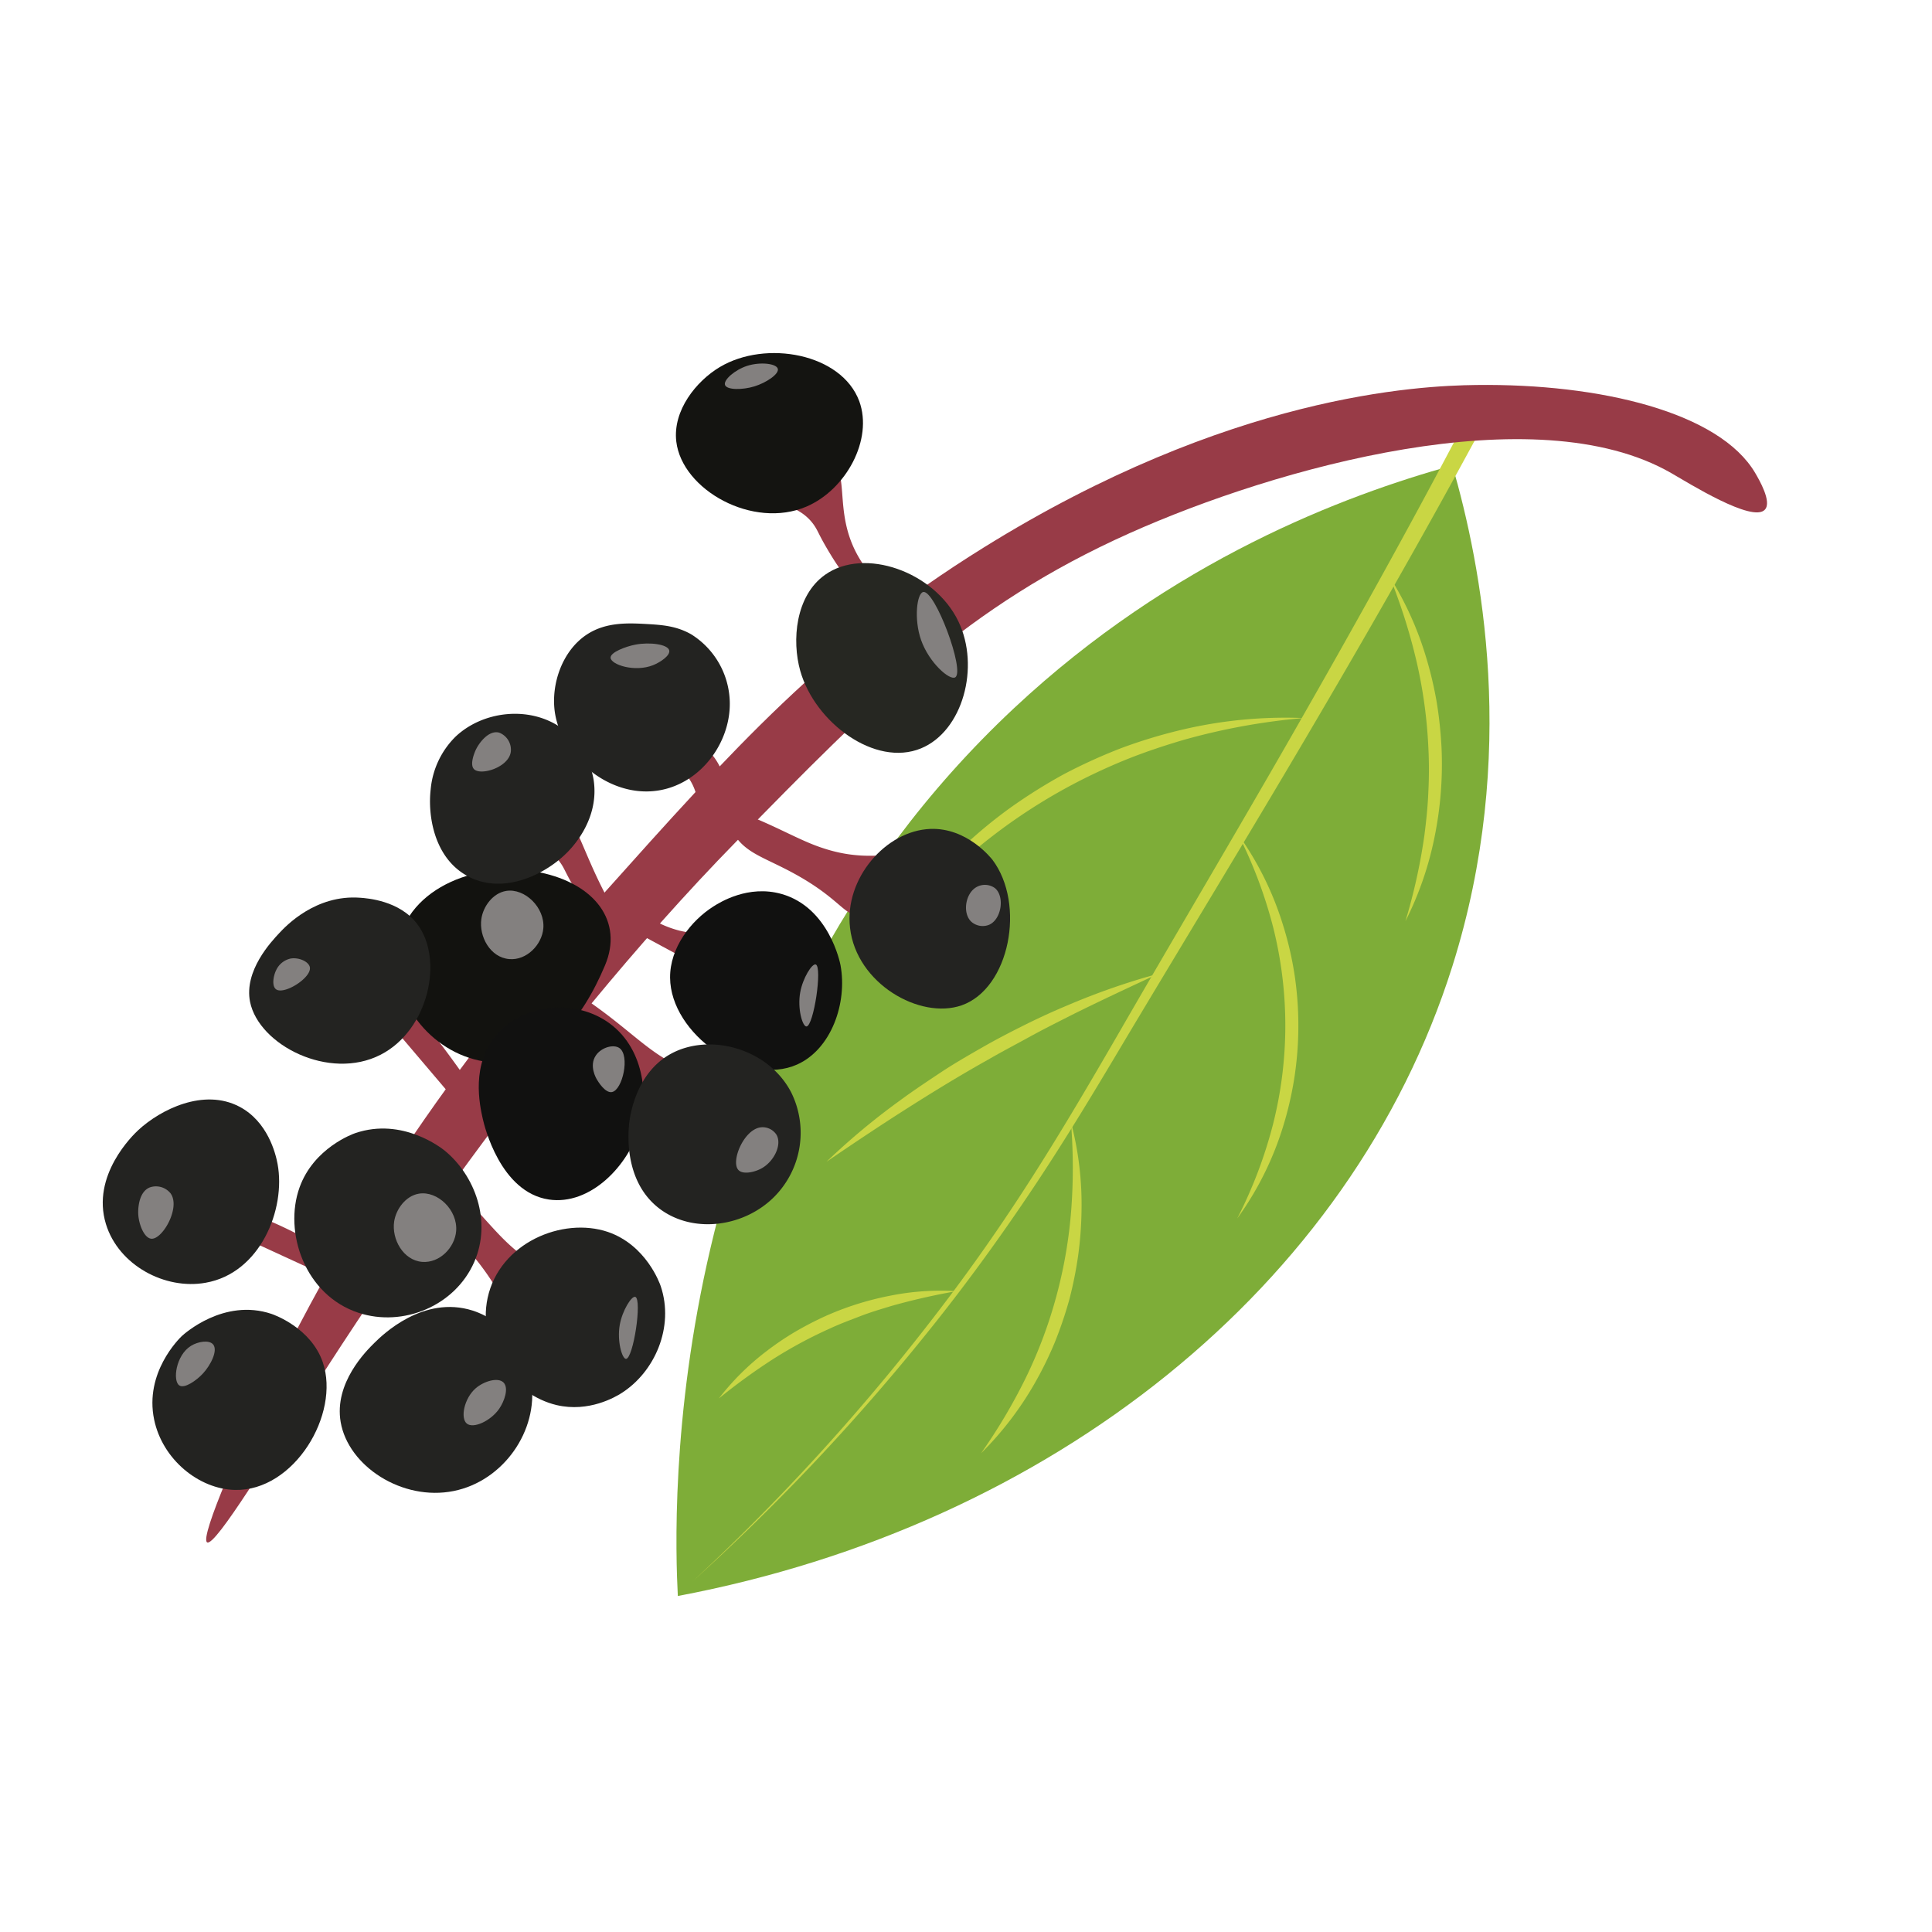 <svg xmlns="http://www.w3.org/2000/svg" viewBox="0 0 439 439"><path d="M306.67,25.53C282.1,32.33,243,47.07,207.11,80.64,126,156.5,129.75,264.36,130.67,282.42c84.76-16,153-70.18,176-143.11C321.83,91.23,313.2,48.14,306.67,25.53Z" transform="translate(23.35 80.23)" fill="#7ead38"/><path d="M312.43,18.61c-12.58,23.28-25.74,46.22-39.16,69s-27.17,45.36-40.71,68C225.79,167,219,178.33,211.64,189.37s-15.1,21.74-23.37,32.07A487.77,487.77,0,0,1,134,279.13a485.26,485.26,0,0,0,53.49-58.34q12.18-15.61,22.88-32.28c7.14-11.09,13.82-22.48,20.44-33.91C244,131.73,257.52,109,270.64,86.08s26-46,38.26-69.35a2,2,0,0,1,3.55,1.85h0Z" transform="translate(23.35 80.23)" fill="#c9d644"/><path d="M140,237.53a58,58,0,0,1,10.86-10.77,65.51,65.51,0,0,1,6.38-4.32,76.45,76.45,0,0,1,6.84-3.56,67.52,67.52,0,0,1,14.67-4.66A58.69,58.69,0,0,1,194,213.15a150.46,150.46,0,0,0-14.71,3.34c-2.38.73-4.77,1.42-7.09,2.32s-4.65,1.75-6.9,2.8a101.45,101.45,0,0,0-13.11,7.06A139.24,139.24,0,0,0,140,237.53Z" transform="translate(23.35 80.23)" fill="#c9d644"/><path d="M199.56,250a126.77,126.77,0,0,0,10.2-17.2,104.16,104.16,0,0,0,6.94-18.56,105.87,105.87,0,0,0,3.36-19.52,127.18,127.18,0,0,0-.07-20,73.38,73.38,0,0,1,2.41,20.12,82.43,82.43,0,0,1-.76,10.18,89.35,89.35,0,0,1-2,10,92,92,0,0,1-3.28,9.69,81.8,81.8,0,0,1-4.48,9.17A74,74,0,0,1,199.56,250Z" transform="translate(23.35 80.23)" fill="#c9d644"/><path d="M164.45,183.75a157.2,157.2,0,0,1,16.8-14c2.94-2.17,6-4.19,9-6.19s6.21-3.85,9.38-5.67,6.41-3.51,9.68-5.14,6.58-3.16,9.95-4.56A158.93,158.93,0,0,1,239.93,141c-6.61,3.07-13.18,6.13-19.66,9.35-3.22,1.64-6.46,3.25-9.64,5s-6.37,3.41-9.49,5.22c-6.31,3.53-12.47,7.3-18.57,11.18S170.47,179.65,164.45,183.75Z" transform="translate(23.35 80.23)" fill="#c9d644"/><path d="M257.78,196.64a103.62,103.62,0,0,0,8.1-21.27,91.55,91.55,0,0,0,.12-44.68,104,104,0,0,0-8-21.32,71.52,71.52,0,0,1,10.21,20.68,76,76,0,0,1,2.62,11.36,77.79,77.79,0,0,1-.07,23.27A78.45,78.45,0,0,1,268.12,176,71.28,71.28,0,0,1,257.78,196.64Z" transform="translate(23.35 80.23)" fill="#c9d644"/><path d="M177.78,134a102,102,0,0,1,17.71-21.83,107.06,107.06,0,0,1,10.93-9,122.85,122.85,0,0,1,12-7.5,124.76,124.76,0,0,1,12.9-5.87,116.73,116.73,0,0,1,13.54-4.13,102.23,102.23,0,0,1,28-2.74,146.39,146.39,0,0,0-27.39,5c-4.43,1.31-8.81,2.77-13.09,4.5a134.49,134.49,0,0,0-12.52,5.87,128,128,0,0,0-22.81,15.6A145.92,145.92,0,0,0,177.78,134Z" transform="translate(23.35 80.23)" fill="#c9d644"/><path d="M296,129.09a131.2,131.2,0,0,0,4.32-19.59c.42-3.3.77-6.6.89-9.91a96.74,96.74,0,0,0,0-9.93A108.66,108.66,0,0,0,298.51,70a131.88,131.88,0,0,0-6.06-19.12,74.69,74.69,0,0,1,8.33,18.52,85.36,85.36,0,0,1,2.34,10,94.12,94.12,0,0,1,1.08,10.19A82.9,82.9,0,0,1,302.61,110,74.92,74.92,0,0,1,296,129.09Z" transform="translate(23.35 80.23)" fill="#c9d644"/><path d="M76.19,185.82h0L80,189.59c5.87,5.75,9.15,10.26,13.36,13.87,9.18,7.88,16.82,6.44,17.13,10,.32,3.79-8.49,9.61-14.72,7.59-4.15-1.34-3.08-4.86-10.08-14-5.38-7-9.4-9.31-10.09-15.22A15.33,15.33,0,0,1,76.19,185.82Z" transform="translate(23.35 80.23)" fill="#983b47"/><path d="M102.63,102.26c5,2.88,6,10.54,12.43,22.32a19.08,19.08,0,0,0,4.11,4.84,9.94,9.94,0,0,1-6.66-1c-1-.58-2.11-1.51-5-6.34-2.34-3.88-2.47-4.7-3.34-6-4.52-6.77-14.52-4.93-15-7.66C88.6,105.12,96.63,98.83,102.63,102.26Z" transform="translate(23.35 80.23)" fill="#983b47"/><path d="M129.39,90.91c-.25,2.71,3.2,3.46,5,8,1.21,3,.54,4.9,1.67,5.33,1.4.54,4.21-1.69,5-4.33,1.63-5.49-5.33-13.18-9-12.34A4,4,0,0,0,129.39,90.91Z" transform="translate(23.35 80.23)" fill="#983b47"/><path d="M107.55,145.24h0l4.38,3.14c6.68,4.79,10.61,8.74,15.31,11.67,10.28,6.39,17.61,3.81,18.46,7.3.9,3.7-6.93,10.79-13.39,9.74-4.31-.69-3.79-4.33-12.09-12.25-6.38-6.09-10.71-7.77-12.29-13.51A15.45,15.45,0,0,1,107.55,145.24Z" transform="translate(23.35 80.23)" fill="#983b47"/><path d="M29.54,195.88q2.54-3.19,27.26,11.23c-.35,1.63-.69,3.26-1,4.89l-25-11.51-.35-.26L29.25,197A1.59,1.59,0,0,1,29.54,195.88Z" transform="translate(23.35 80.23)" fill="#983b47"/><path d="M63.72,144.91q3.66-1.83,20,21.66l-3,4L62.94,149.63l-.22-.39.29-3.47A1.59,1.59,0,0,1,63.72,144.91Z" transform="translate(23.35 80.23)" fill="#983b47"/><path d="M117.72,122.24a23.92,23.92,0,0,0,13.34,9,22.86,22.86,0,0,0,10.66,0l-7,7.67-16.66-9Z" transform="translate(23.35 80.23)" fill="#983b47"/><path d="M141.25,102.91h0l5,2c7.63,3,12.39,6,17.66,7.66,11.51,3.75,18-.52,19.67,2.67,1.76,3.38-4.14,12.14-10.67,12.67-4.35.35-4.72-3.3-14.66-9-7.67-4.39-12.27-5-15.17-10.17A15.35,15.35,0,0,1,141.25,102.91Z" transform="translate(23.35 80.23)" fill="#983b47"/><path d="M165.39,24.24c4.73,3.42.17,12.9,7.22,23.49a27.93,27.93,0,0,0,4.11,4.84,9.82,9.82,0,0,1-6.66-1c-1-.57-2.1-1.5-5-6.33-2.34-3.89-2.47-4.7-3.34-6-4.52-6.77-14.52-4.94-15-7.67C146.15,28.28,159.79,20.2,165.39,24.24Z" transform="translate(23.35 80.23)" fill="#983b47"/><path d="M375.48,27.25c-8.09-13.78-35.16-20.36-63.42-20-13,.16-56,2.16-112,37C164,66.68,143.25,89.89,113.72,122.91,73.4,168,51.64,206.07,39.06,231.91c-6.91,14.19-17.2,37.33-15.34,38.33s14.6-20.1,25.3-36.76,48.65-75.21,95-122.57c31.28-31.94,52.37-53.47,89.33-70,33.32-14.9,92.15-31.39,123-13.67,3.84,2.2,18.55,11.43,21.33,8.33C379.32,33.8,376.35,28.74,375.48,27.25Z" transform="translate(23.35 80.23)" fill="#983b47"/><path d="M99.33,118c12.56,2.6,19,11.19,14.79,21.13-5,11.9-13.8,24-27.46,21.83C74.32,159,65,146.67,66.94,134.9,69.28,121,86,115.23,99.33,118Z" transform="translate(23.35 80.23)" fill="#12120f"/><path d="M138.77,125.73c-5.11,3.23-9.91,9.38-9.86,16.2.1,12.81,17.3,24.89,28.88,19.72,7.72-3.46,11.43-13.91,9.85-22.54-.1-.56-2.61-13.13-13.38-16.2C146.65,120.75,140.19,124.83,138.77,125.73Z" transform="translate(23.35 80.23)" fill="#111110"/><path d="M188.07,108.12c8.36-.3,13.8,6.67,14.08,7,7.61,10.09,3.92,29.27-7,33.09-9.43,3.29-23.91-4.91-25.35-17.6C168.48,119.39,177.93,108.5,188.07,108.12Z" transform="translate(23.35 80.23)" fill="#232321"/><path d="M164.12,50.38c-6.73,4.77-7.58,14.94-5.63,21.83,3.31,11.72,17,21.94,27.46,17.6,9.46-3.91,13.46-18.5,8.46-28.87C188.93,49.6,173,44.05,164.12,50.38Z" transform="translate(23.35 80.23)" fill="#262722"/><path d="M140.18,3.19c-5.28,3.16-10.7,9.81-9.86,16.91,1.31,11,17.42,20,29.58,14.78,9-3.86,15.17-15.24,12-23.94C167.88.08,150.67-3.08,140.18,3.19Z" transform="translate(23.35 80.23)" fill="#141411"/><path d="M91.66,122.21c-3,.49-5.21,3.49-5.63,6.34-.59,4,2,8.79,6.34,9.15,3.94.34,7.43-3.26,7.74-7C100.5,126,95.9,121.53,91.66,122.21Z" transform="translate(23.35 80.23)" fill="#83807f"/><path d="M162,138.92c-.83-.26-2.93,3.06-3.52,6.34-.67,3.7.51,7.75,1.41,7.75C161.53,153,163.57,139.42,162,138.92Z" transform="translate(23.35 80.23)" fill="#83807f"/><path d="M186.44,54.29c-1.44.25-2.18,6.14-.49,10.93,1.81,5.13,6.47,9.22,7.75,8.46C196,72.29,189.11,53.81,186.44,54.29Z" transform="translate(23.35 80.23)" fill="#83807f"/><path d="M86.35,174c.38,1.69,4,16.66,15,18.33,9.39,1.41,18.18-7.68,20.67-16.67,2.12-7.68.68-19-8.34-24.33-7.7-4.53-18.25-3.09-24,3.33C83.55,161.5,85.66,170.9,86.35,174Z" transform="translate(23.35 80.23)" fill="#111110"/><path d="M57.39,177.24c-.56.19-9.44,3.37-12.67,12.33-3.67,10.21,1.21,24.52,13.42,28.51,10.11,3.31,21.89-1.57,26.25-11.51,4.1-9.34.15-19.73-6.67-25.33C77,180.66,68.1,173.6,57.39,177.24Z" transform="translate(23.35 80.23)" fill="#232321"/><path d="M84.06,217.57c7.49,2.42,12.33,9.49,13.33,16.34,1.59,10.85-6.27,22.38-17.67,24.66-11.67,2.34-23.93-5.64-25.66-15.66-1.54-8.93,5.85-16.21,7.66-18S72.84,214,84.06,217.57Z" transform="translate(23.35 80.23)" fill="#232321"/><path d="M18,223.32c-.66.63-8.54,8.35-6.33,19,1.89,9.11,10.19,15.8,18.33,16,13.5.34,24-17.24,20-29-2.7-7.86-11.13-10.82-11.66-11C27.47,214.68,18.44,222.94,18,223.32Z" transform="translate(23.35 80.23)" fill="#232321"/><path d="M.72,197.91c2.88,9.39,13.46,15,22.67,13.33,12.4-2.18,18.25-16.69,16.33-27-.44-2.38-2.24-9.62-8.66-13-8.12-4.27-17.93.63-23,5.33C6.9,177.65-2.67,186.82.72,197.91Z" transform="translate(23.35 80.23)" fill="#232321"/><path d="M114.79,199.7c8.69,3,11.77,11.66,12,12.34,3.1,9.24-1.32,19.5-9,24.33-1.26.79-7.32,4.4-14.67,2.67-9.68-2.29-18.1-13-15.67-24.34C90.13,202.21,104.44,196.2,114.79,199.7Z" transform="translate(23.35 80.23)" fill="#232321"/><path d="M126.72,194.57c7.7,5.63,19.24,3.94,26-3a20.65,20.65,0,0,0,3.67-23.66c-5.25-10-18.58-13.49-27.33-8.67-7.66,4.22-9.07,13.32-9.34,15C119.52,175.58,117.78,188,126.72,194.57Z" transform="translate(23.35 80.23)" fill="#232321"/><path d="M40.14,131.76c-1.88,2-8.08,8.6-6.67,15.67,2,9.8,18,18,29.67,12,10.86-5.56,14.43-21.61,8.33-29.67-4-5.36-11.38-5.89-13-6C48.33,123,41.55,130.25,40.14,131.76Z" transform="translate(23.35 80.23)" fill="#232321"/><path d="M74.51,99.15a19.27,19.27,0,0,1,5.66-12c6.18-5.83,16.7-7.09,24-2a18.44,18.44,0,0,1,7.34,11.66c1.44,8.83-4.59,15.19-5.67,16.34-4.92,5.19-14.78,10.17-23,5.66C75.23,114.65,73.83,105,74.51,99.15Z" transform="translate(23.35 80.23)" fill="#232321"/><path d="M123.72,61.57c-4.2-.23-9.28-.51-13.66,2.34-5.69,3.7-8.24,11.38-7.34,17.66,1.56,10.8,13.78,20.8,25.67,17.34,9-2.63,14.9-12.13,14-21a18.63,18.63,0,0,0-8.67-14C130.37,62,127.13,61.77,123.72,61.57Z" transform="translate(23.35 80.23)" fill="#232321"/><path d="M71.85,191c-3,.49-5.21,3.49-5.64,6.34-.59,4,2.05,8.79,6.34,9.16,4,.33,7.44-3.26,7.75-7C80.68,194.73,76.08,190.31,71.85,191Z" transform="translate(23.35 80.23)" fill="#83807f"/><path d="M121,214.45c-.83-.26-2.93,3.06-3.52,6.34-.66,3.69.52,7.75,1.41,7.75C120.55,228.52,122.6,215,121,214.45Z" transform="translate(23.35 80.23)" fill="#83807f"/><path d="M115.39,69.24c.11,1.56,5.47,3.34,9.67,1.67,1.69-.68,3.91-2.2,3.66-3.34-.3-1.41-4.43-1.94-7.66-1.33C118.8,66.67,115.3,68,115.39,69.24Z" transform="translate(23.35 80.23)" fill="#83807f"/><path d="M84.39,94.57c1.56,1.49,7.89-.44,8.33-4a4.16,4.16,0,0,0-2.66-4.33c-2.29-.61-4.5,2.18-5.34,4C84.55,90.63,83.27,93.51,84.39,94.57Z" transform="translate(23.35 80.23)" fill="#83807f"/><path d="M42.72,137.57a4.72,4.72,0,0,0-3.33,2.67c-.67,1.38-1,3.63,0,4.33,1.81,1.31,8.08-2.63,7.67-5C46.84,138.3,44.63,137.27,42.72,137.57Z" transform="translate(23.35 80.23)" fill="#83807f"/><path d="M10.72,189.57c-2.82,1.09-2.68,5.62-2.66,6,.1,2.38,1.36,5.57,3,5.67,2.56.16,6.69-7.16,4.33-10.33A4.26,4.26,0,0,0,10.72,189.57Z" transform="translate(23.35 80.23)" fill="#83807f"/><path d="M20.06,225.57c-3.49,2.15-4.2,8-2.67,9,1.2.81,3.93-1.16,5.33-2.66,1.8-1.92,3.52-5.31,2.34-6.67C24.14,224.18,21.64,224.6,20.06,225.57Z" transform="translate(23.35 80.23)" fill="#83807f"/><path d="M84.72,235.24c-2.62,2.3-3.5,6.77-2,8s5.43-.6,7.34-3.33c1.19-1.71,2.26-4.73,1-6S86.56,233.63,84.72,235.24Z" transform="translate(23.35 80.23)" fill="#83807f"/><path d="M112.06,159.57c-1.61,2.34,0,5.19.33,5.67.1.17,1.78,3,3.33,2.67,2.4-.49,4.13-8.3,1.67-10C116.06,157,113.32,157.74,112.06,159.57Z" transform="translate(23.35 80.23)" fill="#83807f"/><path d="M149.72,175.91c-3.95.24-7.05,7.65-5.33,9.66,1,1.19,3.76.55,5.33-.33,2.83-1.57,4.7-5.43,3.34-7.67A3.78,3.78,0,0,0,149.72,175.91Z" transform="translate(23.35 80.23)" fill="#83807f"/><path d="M198.72,121.24c-2.72,1.33-3.47,6.05-1.33,8a3.91,3.91,0,0,0,4,.67c2.85-1.23,3.6-6.48,1.33-8.34A3.89,3.89,0,0,0,198.72,121.24Z" transform="translate(23.35 80.23)" fill="#83807f"/><path d="M141.39,7.24c.42,1.18,4,1.15,6.67.33s5.65-2.79,5.33-4-4-1.63-7-.66C143.67,3.8,141,6.08,141.39,7.24Z" transform="translate(23.35 80.23)" fill="#83807f"/></svg>